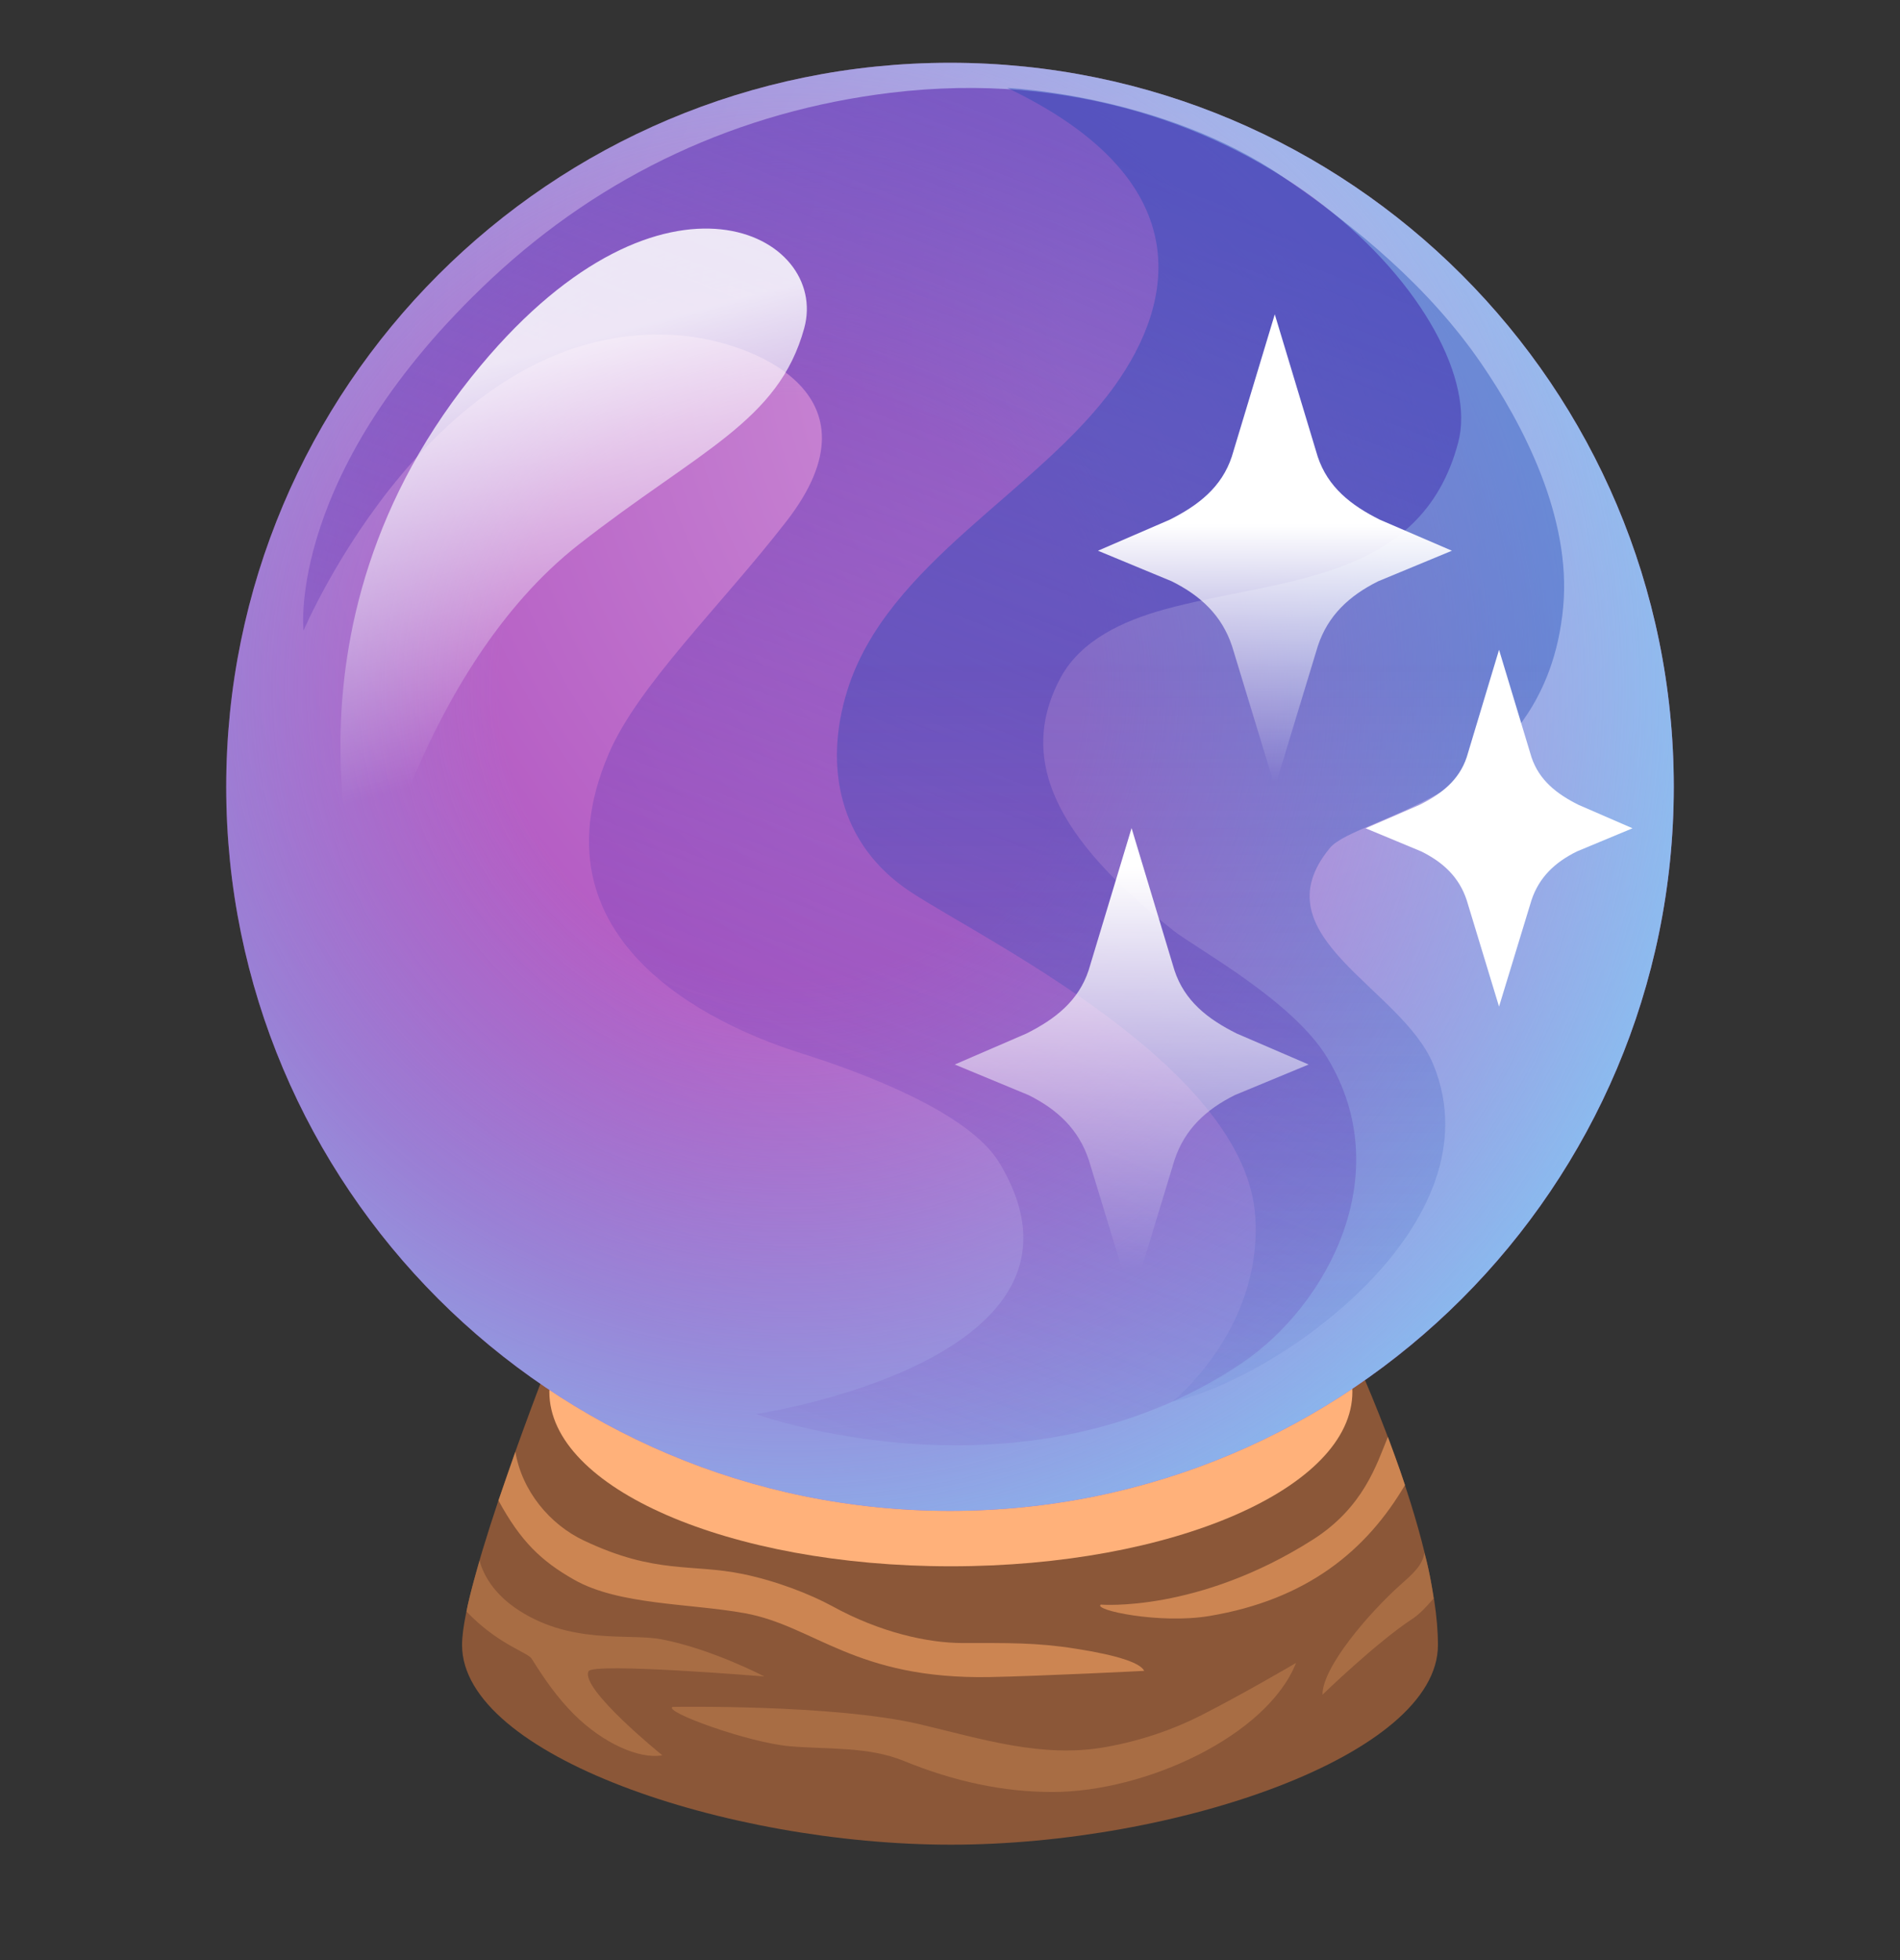 <?xml version="1.0" encoding="UTF-8"?> <svg xmlns="http://www.w3.org/2000/svg" width="32" height="33" viewBox="0 0 32 33" fill="none"><rect x="0" y="0" width="32" height="33" fill="#333333" stroke="none"/><path d="M7.782 27.695C7.782 26.619 9.285 22.822 9.285 22.822C10.732 22.375 21.185 22.755 22.777 22.755C22.777 22.755 24.218 25.837 24.218 27.695C24.218 29.552 19.797 31.057 16.015 31.057C12.232 31.057 7.782 29.552 7.782 27.695Z" fill="#8B5738"></path><path d="M16.015 26.37C19.75 26.37 22.777 25.055 22.777 23.432C22.777 21.81 19.75 20.495 16.015 20.495C12.28 20.495 9.252 21.81 9.252 23.432C9.252 25.055 12.28 26.37 16.015 26.37Z" fill="#FFB17A"></path><path d="M9.668 26.595C10.422 27.025 11.617 26.992 12.545 27.16C13.725 27.375 14.393 28.275 16.668 28.235C17.48 28.22 19.375 28.127 19.27 28.13C19.205 27.997 18.835 27.87 18.115 27.757C17.455 27.652 16.98 27.662 16.215 27.662C15.63 27.662 14.828 27.487 14.018 27.042C13.648 26.84 13.072 26.615 12.51 26.5C11.645 26.322 11.043 26.51 9.835 25.937C9.258 25.665 8.79 25.1 8.68 24.442L8.395 25.262C8.77 25.95 9.113 26.28 9.668 26.595ZM22.11 25.922C20.175 27.152 18.54 27.015 18.54 27.015C18.402 27.105 19.53 27.347 20.367 27.207C22.012 26.932 23.012 26.107 23.663 25.002C23.573 24.722 23.375 24.192 23.375 24.192C23.188 24.645 22.97 25.375 22.11 25.922Z" fill="#CC8552"></path><path d="M18.628 29.412C17.558 29.607 16.532 29.275 15.48 29.027C14.037 28.69 11.328 28.737 11.328 28.737C11.165 28.817 12.605 29.34 13.305 29.4C13.943 29.455 14.617 29.4 15.223 29.647C16.075 29.995 16.9 30.17 17.725 30.17C19.293 30.17 21.34 29.225 21.828 27.997C21.828 27.997 20.933 28.522 20.238 28.875C19.733 29.132 19.188 29.312 18.628 29.412Z" fill="#A86D44"></path><path d="M8.955 27.927C9.168 28.267 9.385 28.582 9.67 28.865C10.152 29.345 10.762 29.622 11.155 29.552C11.155 29.552 9.765 28.43 9.912 28.137C9.988 27.987 12.873 28.225 12.873 28.225C12.873 28.225 11.998 27.765 11.145 27.6C10.592 27.492 9.582 27.707 8.662 27.06C8.155 26.702 8.078 26.272 8.078 26.272C8.078 26.272 7.895 26.895 7.857 27.132C8.39 27.69 8.885 27.815 8.955 27.927ZM23.575 26.692C23.07 27.145 22.273 28.06 22.273 28.532C22.273 28.532 23.168 27.665 23.77 27.267C23.92 27.17 24.027 27.045 24.145 26.912C24.145 26.912 24.085 26.465 23.99 26.147C23.953 26.36 23.8 26.492 23.575 26.692Z" fill="#A86D44"></path><path d="M16 25.437C22.732 25.437 28.19 19.98 28.19 13.247C28.19 6.515 22.732 1.057 16 1.057C9.268 1.057 3.81 6.515 3.81 13.247C3.81 19.98 9.268 25.437 16 25.437Z" fill="url(#paint0_radial_40_56687)"></path><path d="M16 25.437C22.732 25.437 28.19 19.98 28.19 13.247C28.19 6.515 22.732 1.057 16 1.057C9.268 1.057 3.81 6.515 3.81 13.247C3.81 19.98 9.268 25.437 16 25.437Z" fill="url(#paint1_radial_40_56687)"></path><path opacity="0.7" d="M11.477 5.65C12.613 5.747 14.938 6.597 13.245 8.777C12.133 10.21 10.742 11.542 10.25 12.695C8.828 16.027 12.393 17.387 13.5 17.735C14.46 18.037 16.31 18.712 16.83 19.575C18.837 22.9 12.732 23.807 12.732 23.807C12.732 23.807 17.225 25.445 20.925 22.942C22.325 21.995 23.558 19.79 22.352 17.805C21.767 16.842 20.155 15.975 19.76 15.665C18.07 14.33 17.027 12.95 17.867 11.402C18.207 10.777 18.918 10.452 19.605 10.262C21.53 9.73 23.933 9.825 24.56 7.447C25.102 5.397 21.142 0.817 15 1.562C12.45 1.87 10.155 2.937 8.277 4.692C4.812 7.935 5.112 10.617 5.112 10.617C5.112 10.617 7.37 5.292 11.477 5.65Z" fill="url(#paint2_linear_40_56687)"></path><path opacity="0.39" d="M24.942 6.112C24.073 4.847 22.87 3.842 21.602 2.975C19.58 1.592 16.965 1.48 16.965 1.48C20.175 3.015 19.815 5.05 18.767 6.505C17.492 8.277 14.935 9.475 14.268 11.632C13.877 12.892 14.117 14.217 15.345 15.022C16.573 15.827 20.99 17.965 21.142 20.495C21.258 22.4 19.742 23.6 19.742 23.6C21.515 23.217 25.245 20.607 24.14 17.922C23.605 16.622 21.172 15.76 22.398 14.277C22.852 13.725 26.03 13.43 26.328 10.215C26.465 8.712 25.655 7.147 24.942 6.112Z" fill="url(#paint3_linear_40_56687)"></path><path opacity="0.85" d="M6.178 15.472C6.178 15.472 4.353 10.632 8.1 6.15C11.188 2.455 13.975 3.95 13.545 5.525C13.113 7.1 11.77 7.585 9.748 9.167C7.075 11.257 6.178 15.472 6.178 15.472Z" fill="url(#paint4_linear_40_56687)"></path><path d="M23.24 8.75C22.753 8.507 22.363 8.202 22.192 7.685L21.47 5.292L20.747 7.685C20.578 8.2 20.185 8.507 19.7 8.75L18.492 9.272L19.735 9.787C20.223 10.03 20.578 10.362 20.75 10.877L21.473 13.25L22.195 10.877C22.365 10.362 22.723 10.03 23.21 9.787L24.453 9.272L23.24 8.75Z" fill="url(#paint5_linear_40_56687)"></path><path d="M20.828 17.4C20.34 17.157 19.95 16.852 19.78 16.335L19.058 13.942L18.335 16.335C18.165 16.85 17.773 17.157 17.288 17.4L16.08 17.922L17.323 18.437C17.81 18.68 18.165 19.012 18.337 19.527L19.06 21.9L19.782 19.527C19.953 19.012 20.31 18.68 20.797 18.437L22.04 17.922L20.828 17.4Z" fill="url(#paint6_linear_40_56687)"></path><path d="M26.585 13.55C26.218 13.367 25.922 13.135 25.793 12.747L25.247 10.94L24.703 12.747C24.573 13.137 24.277 13.367 23.91 13.55L23 13.945L23.938 14.335C24.305 14.517 24.575 14.767 24.703 15.157L25.247 16.947L25.793 15.157C25.922 14.767 26.19 14.517 26.558 14.335L27.495 13.945L26.585 13.55Z" fill="white"></path><defs><radialGradient id="paint0_radial_40_56687" cx="0" cy="0" r="1" gradientUnits="userSpaceOnUse" gradientTransform="translate(19.956 5.597) rotate(-3.714) scale(19.046 19.046)"><stop offset="0.104" stop-color="#CE93D8"></stop><stop offset="1" stop-color="#AB47BC"></stop></radialGradient><radialGradient id="paint1_radial_40_56687" cx="0" cy="0" r="1" gradientUnits="userSpaceOnUse" gradientTransform="translate(13.337 11.591) scale(17.347 17.347)"><stop offset="0.28" stop-color="#81D4FA" stop-opacity="0"></stop><stop offset="0.964" stop-color="#81D4FA" stop-opacity="0.9"></stop></radialGradient><linearGradient id="paint2_linear_40_56687" x1="18.672" y1="2.72" x2="8.986" y2="27.809" gradientUnits="userSpaceOnUse"><stop stop-color="#673AB7"></stop><stop offset="0.937" stop-color="#673AB7" stop-opacity="0"></stop></linearGradient><linearGradient id="paint3_linear_40_56687" x1="20.22" y1="6.291" x2="20.22" y2="27.076" gradientUnits="userSpaceOnUse"><stop offset="0.235" stop-color="#1D44B3"></stop><stop offset="0.884" stop-color="#2044B3" stop-opacity="0.074"></stop><stop offset="0.936" stop-color="#2144B3" stop-opacity="0"></stop></linearGradient><linearGradient id="paint4_linear_40_56687" x1="8.227" y1="4.178" x2="10.409" y2="12.312" gradientUnits="userSpaceOnUse"><stop offset="0.227" stop-color="white"></stop><stop offset="1" stop-color="white" stop-opacity="0"></stop></linearGradient><linearGradient id="paint5_linear_40_56687" x1="21.468" y1="7.297" x2="21.468" y2="13.154" gradientUnits="userSpaceOnUse"><stop offset="0.261" stop-color="white"></stop><stop offset="1" stop-color="white" stop-opacity="0"></stop></linearGradient><linearGradient id="paint6_linear_40_56687" x1="19.055" y1="14.597" x2="19.055" y2="21.365" gradientUnits="userSpaceOnUse"><stop stop-color="white"></stop><stop offset="1" stop-color="white" stop-opacity="0"></stop></linearGradient></defs></svg> 
